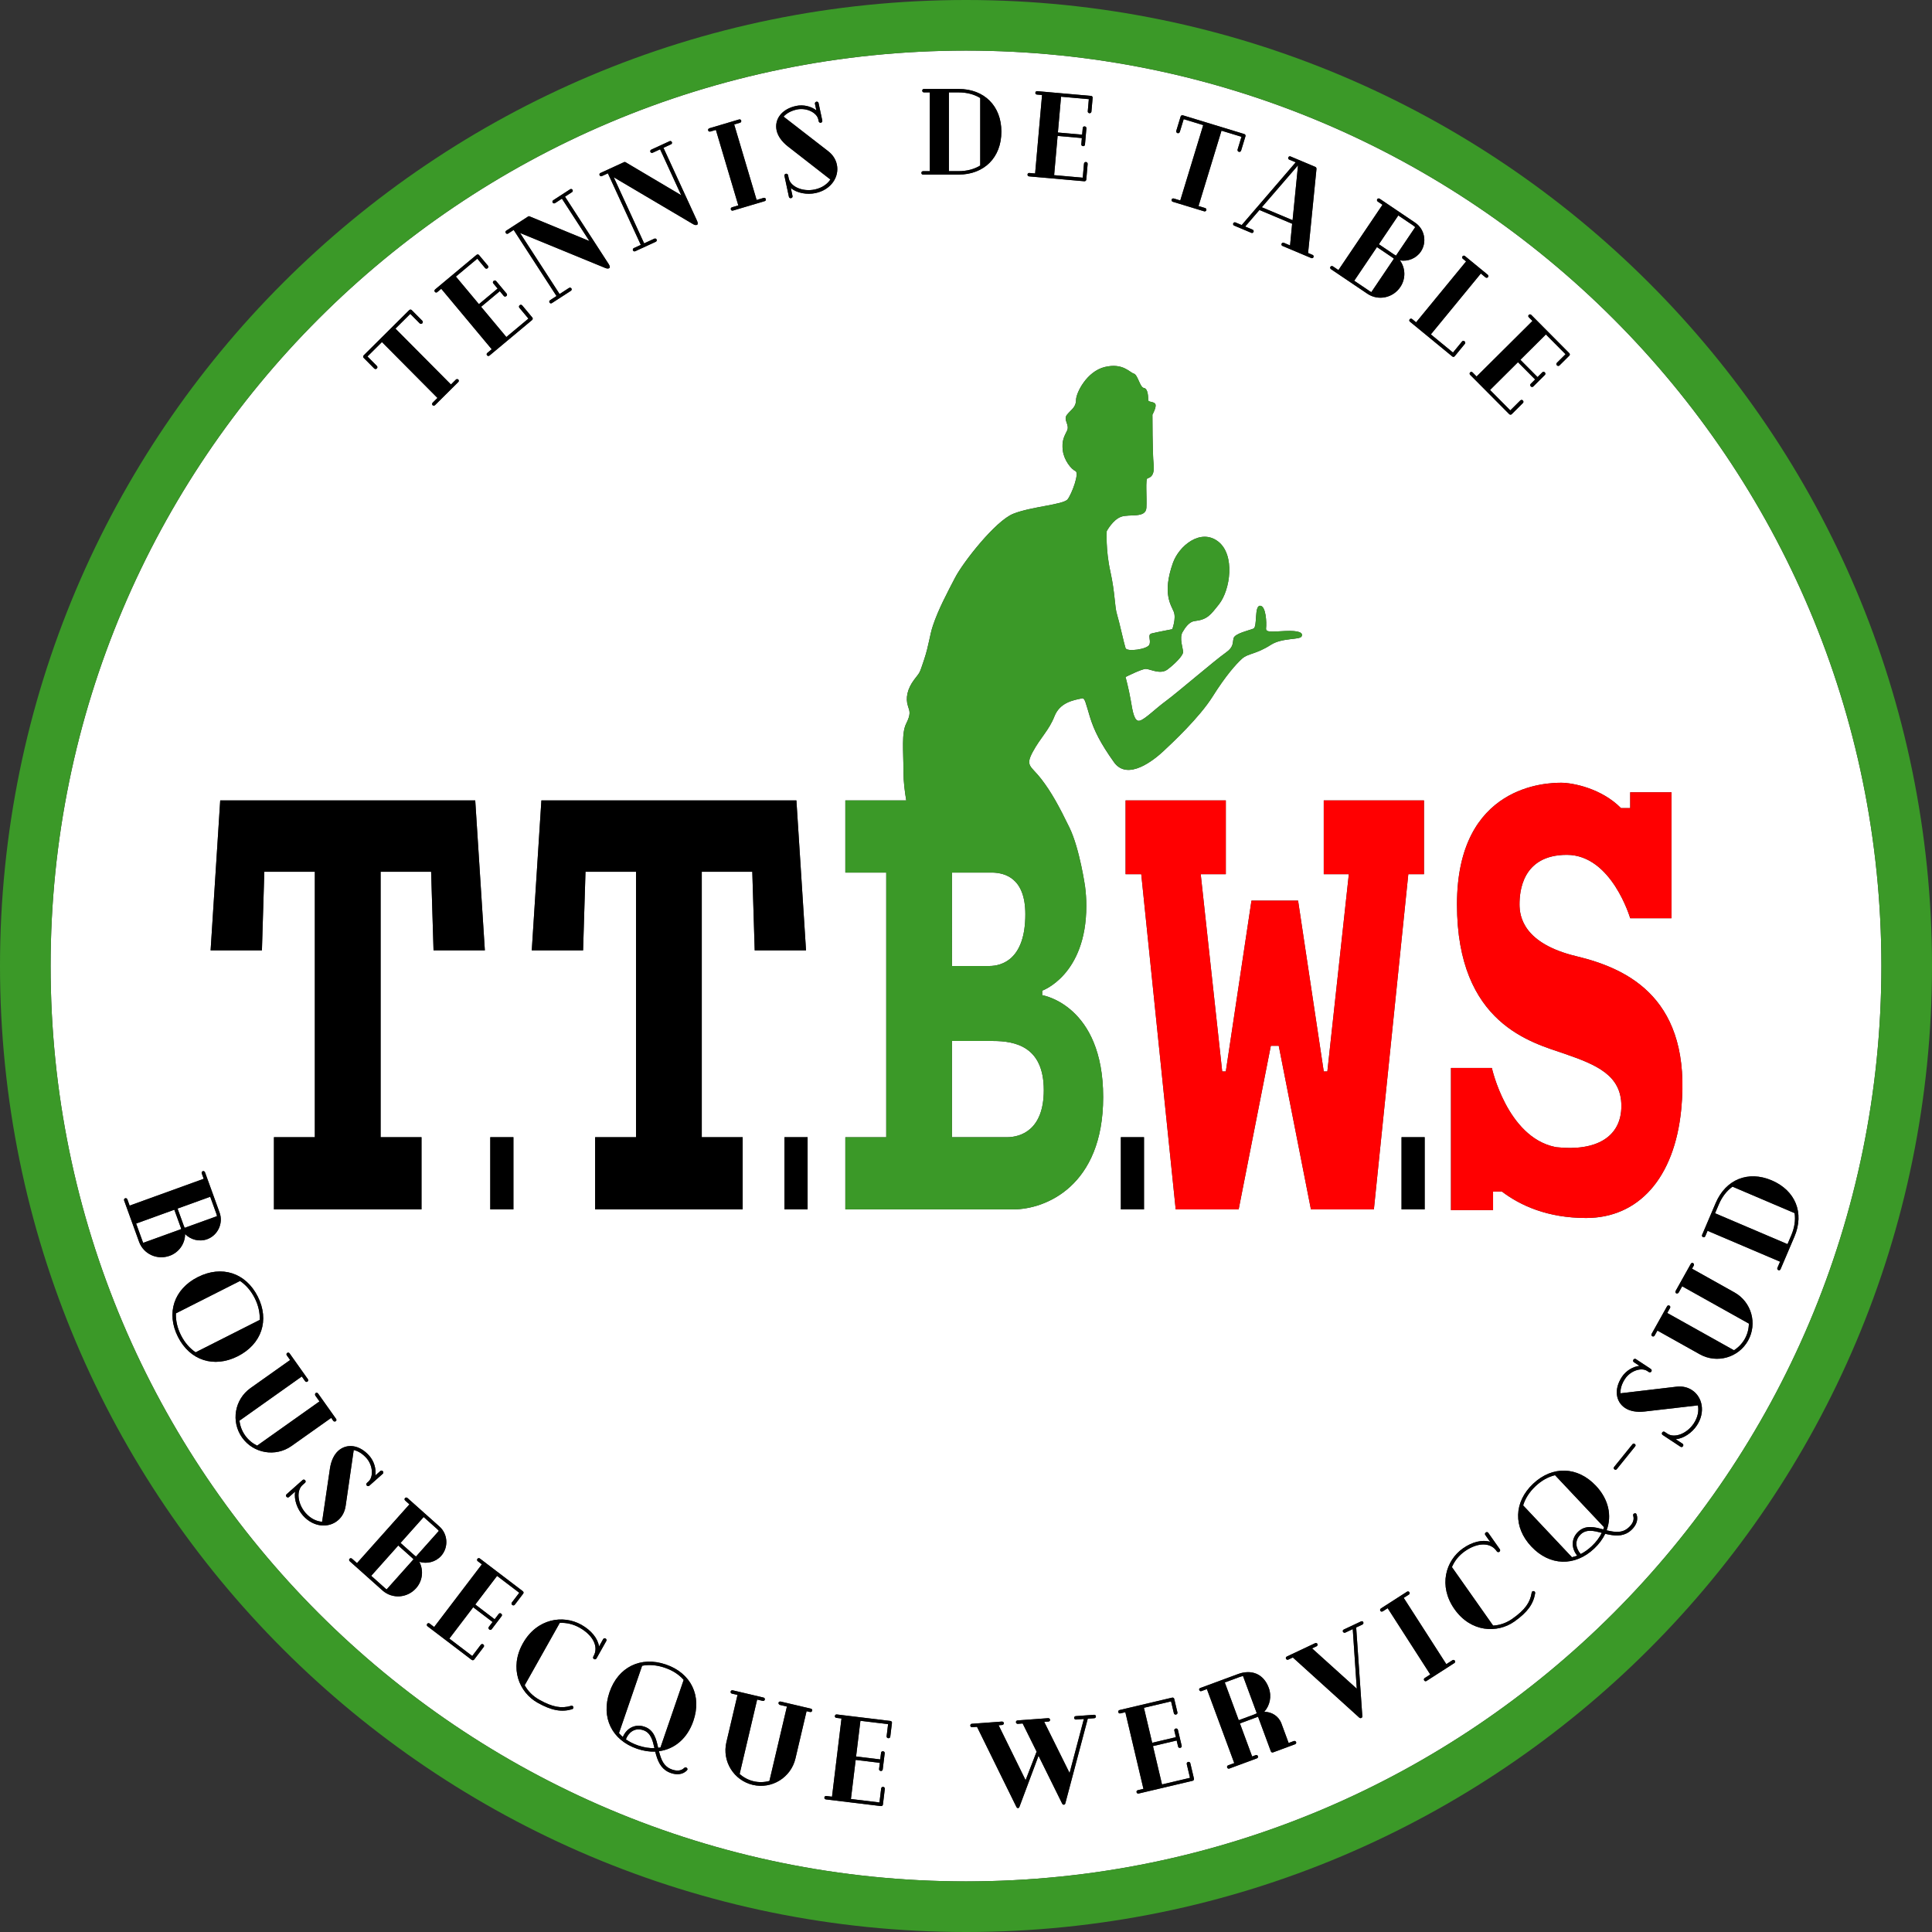 <?xml version="1.0" encoding="utf-8"?>
<!-- Generator: Adobe Illustrator 26.0.1, SVG Export Plug-In . SVG Version: 6.00 Build 0)  -->
<svg version="1.1" id="Шар_1" xmlns="http://www.w3.org/2000/svg" xmlns:xlink="http://www.w3.org/1999/xlink" x="0px" y="0px"
	 viewBox="0 0 111.24 111.24" style="enable-background:new 0 0 111.24 111.24;" xml:space="preserve">
<rect x="0" y="0" width="111.24" height="111.24" fill="#333333" stroke="none"/>
<style type="text/css">
	.st0{fill:#FFFFFF;}
	.st1{fill:#FF0001;}
	.st2{fill:#3B9928;}
</style>
<g>
	<path class="st0" d="M37.045,99.622c-0.533-0.183-0.879,0.175-1.007,0.526    c0.203,0.144,0.439,0.262,0.705,0.354c0.326,0.112,0.638,0.159,0.938,0.151    C37.576,100.199,37.471,99.769,37.045,99.622z"/>
	<path class="st0" d="M22.931,88.987l-1.557,1.745l0.778,0.694    c0.037,0.033,0.068,0.061,0.11,0.088l1.547-1.734    c-0.032-0.038-0.064-0.066-0.101-0.099L22.931,88.987z"/>
	<path class="st0" d="M25.172,88.041l-0.778-0.694l-1.331,1.492l0.778,0.694    c0.037,0.033,0.073,0.056,0.11,0.089l1.317-1.477    C25.236,88.107,25.209,88.074,25.172,88.041z"/>
	<path class="st0" d="M36.971,95.911l-1.331,3.877c0.068,0.083,0.141,0.153,0.221,0.224    c0.225-0.526,0.726-0.771,1.252-0.59c0.553,0.19,0.675,0.723,0.782,1.214    c0.047-0.007,0.094-0.013,0.134-0.021l1.335-3.89    c-0.267-0.307-0.632-0.544-1.085-0.7C37.82,95.868,37.37,95.832,36.971,95.911z    "/>
	<path class="st0" d="M54.812,59.937v5.541h1.27h1.085c0.33,0,0.648,0,0.808,0    c0.779,0,2.124-0.399,2.124-2.708c0-2.492-1.616-2.833-2.932-2.833    C56.544,59.937,55.617,59.937,54.812,59.937z"/>
	<path class="st0" d="M59.037,52.642c0-2.115-1.204-2.376-1.87-2.401v0h-2.355v5.379    c0.848,0,1.781,0,2.147,0C57.698,55.62,59.037,55.228,59.037,52.642z"/>
	<path class="st0" d="M71.346,96.567l-0.826,0.305l0.803,2.173l0.885-0.327    c0.053-0.02,0.103-0.046,0.154-0.072l-0.794-2.147    C71.494,96.52,71.419,96.54,71.346,96.567z"/>
	<polygon class="st0" points="74.424,12.678 74.737,9.517 72.652,11.932  "/>
	<path class="st0" d="M14.665,74.739c-0.216-0.427-0.51-0.76-0.845-0.985l-3.69,1.865    c-0.017,0.403,0.076,0.837,0.292,1.265c0.216,0.427,0.507,0.754,0.842,0.979    l3.69-1.865C14.971,75.595,14.881,75.167,14.665,74.739z"/>
	<path class="st0" d="M80.377,14.719l1.107-1.64c-0.037-0.034-0.068-0.063-0.109-0.091    l-0.864-0.583l-1.119,1.658l0.864,0.583    C80.297,14.673,80.336,14.691,80.377,14.719z"/>
	<path class="st0" d="M78.959,16.82l1.3-1.926c-0.037-0.033-0.072-0.057-0.113-0.085    l-0.864-0.583l-1.308,1.938l0.864,0.583    C78.878,16.775,78.914,16.799,78.959,16.82z"/>
	<path class="st0" d="M10.392,70.634l-0.355-0.98l-2.199,0.796l0.355,0.98    c0.017,0.046,0.031,0.086,0.055,0.13l2.185-0.791    C10.423,70.72,10.409,70.68,10.392,70.634z"/>
	<path class="st0" d="M10.632,70.697l1.861-0.673c-0.01-0.049-0.018-0.091-0.035-0.137    l-0.355-0.98l-1.88,0.681l0.355,0.98    C10.595,70.613,10.616,70.65,10.632,70.697z"/>
	<path class="st0" d="M56.439,9.531V5.643c-0.345-0.211-0.768-0.324-1.247-0.324h-0.556    v4.536h0.556C55.671,9.855,56.094,9.742,56.439,9.531z"/>
	<path class="st0" d="M99.753,68.325c-0.33,0.235-0.599,0.579-0.787,1.02l-0.218,0.512    l4.172,1.778l0.218-0.512c0.188-0.441,0.25-0.873,0.19-1.274L99.753,68.325z"/>
	<path class="st0" d="M88.411,85.572c-0.354,0.333-0.594,0.714-0.711,1.105l2.81,2.984    c0.105-0.022,0.201-0.054,0.302-0.091c-0.36-0.444-0.344-1.002,0.062-1.383    c0.426-0.401,0.954-0.26,1.439-0.126c0.016-0.045,0.033-0.089,0.044-0.128    l-2.82-2.994C89.14,85.031,88.76,85.244,88.411,85.572z"/>
	<path class="st0" d="M55.62,2.914c-29.108,0-52.706,23.597-52.706,52.706    c0,29.108,23.597,52.706,52.706,52.706s52.706-23.597,52.706-52.706    C108.326,26.512,84.728,2.914,55.62,2.914z M93.333,46.529h0.529v-0.912h2.378    v4.151v1.254v1.847h-2.378c0,0-1.062-3.649-3.648-3.649s-2.724,2.144-2.724,2.851    c0,0.707,0.231,2.258,3.278,2.988s6.65,2.499,6.033,8.815    c-0.388,3.969-2.466,6.255-5.479,6.255c-2.224,0-3.789-0.72-4.845-1.521h-0.511    v1.071h-2.424v-8.188h2.355c0,0,0.869,3.957,3.62,4.544    c0.033,0.005,0.064,0.014,0.097,0.018c2.297,0.251,3.74-0.593,3.74-2.372    c0-1.779-1.431-2.372-3.278-3.011c-1.847-0.639-6.187-1.688-6.187-8.599    c0-6.911,5.217-7.002,6.002-7.002C90.541,45.07,92.203,45.385,93.333,46.529z     M92.939,84.463l1.053-1.304c0.04-0.049,0.089-0.054,0.139-0.015    c0.049,0.04,0.055,0.089,0.015,0.139l-1.053,1.304    c-0.04,0.049-0.089,0.054-0.139,0.015    C92.905,84.561,92.9,84.512,92.939,84.463z M88.026,18.13    c0.035-0.035,0.095-0.044,0.139,0.001l2.19,2.202    c0.045,0.045,0.045,0.105,0.005,0.144l-0.569,0.566    c-0.045,0.045-0.11,0.029-0.144-0.006c-0.035-0.035-0.049-0.1-0.005-0.144    l0.5-0.497l-1.132-1.139l-1.468,1.46l0.988,0.994l0.275-0.273    c0.045-0.045,0.105-0.035,0.145,0.005c0.035,0.035,0.05,0.1,0.004,0.145    l-0.669,0.665c-0.045,0.045-0.105,0.034-0.139-0.001    c-0.045-0.045-0.054-0.105-0.01-0.149l0.255-0.253l-0.988-0.994l-1.608,1.599    l1.167,1.174l0.575-0.571c0.05-0.049,0.114-0.034,0.149,0.001    c0.035,0.035,0.049,0.1-0,0.149l-0.644,0.641    c-0.04,0.04-0.105,0.035-0.144-0.005l-2.249-2.263    c-0.045-0.045-0.034-0.105,0-0.139c0.04-0.04,0.095-0.044,0.139,0.001    l0.233,0.235l3.216-3.198L88.026,18.27C87.981,18.225,87.986,18.17,88.026,18.13    z M84.21,14.757c0.036-0.044,0.095-0.049,0.133-0.018l1.317,1.082    c0.038,0.031,0.049,0.095,0.014,0.139c-0.036,0.044-0.101,0.045-0.139,0.014    l-0.272-0.224l-2.878,3.505l1.274,1.046l0.527-0.643    c0.031-0.038,0.096-0.04,0.14-0.004c0.044,0.036,0.055,0.1,0.023,0.138    l-0.59,0.719c-0.04,0.049-0.095,0.049-0.139,0.014l-2.438-2.002    c-0.044-0.036-0.054-0.09-0.014-0.139c0.031-0.038,0.095-0.049,0.139-0.013    l0.229,0.188l2.878-3.505L84.218,14.891C84.18,14.859,84.174,14.8,84.21,14.757    z M76.605,15.36c0.024-0.035,0.084-0.062,0.143-0.022l0.315,0.213l2.537-3.76    l-0.268-0.181c-0.058-0.039-0.06-0.1-0.033-0.141    c0.028-0.041,0.084-0.062,0.143-0.023l2.043,1.379    c0.543,0.366,0.689,1.119,0.323,1.662c-0.268,0.397-0.75,0.582-1.2,0.507    c0.32,0.445,0.342,1.055,0.019,1.533c-0.426,0.631-1.265,0.804-1.887,0.392    l-2.102-1.418C76.579,15.461,76.578,15.4,76.605,15.36z M74.181,9.061    c0.022-0.052,0.077-0.074,0.122-0.055l1.422,0.598    c0.052,0.022,0.08,0.064,0.075,0.13l-0.482,4.833l0.266,0.112    c0.046,0.019,0.065,0.081,0.046,0.126c-0.022,0.052-0.077,0.074-0.123,0.055    l-1.668-0.702c-0.046-0.019-0.068-0.074-0.046-0.126    c0.019-0.046,0.077-0.074,0.123-0.055l0.364,0.153l0.12-1.248l-1.883-0.792    l-0.821,0.953l0.435,0.183c0.045,0.019,0.065,0.081,0.046,0.126    c-0.022,0.052-0.077,0.074-0.122,0.055l-1-0.421    c-0.045-0.019-0.068-0.074-0.046-0.126c0.019-0.046,0.077-0.074,0.123-0.055    l0.364,0.153l3.109-3.613l-0.377-0.158C74.181,9.168,74.159,9.113,74.181,9.061z     M67.587,11.43l0.37,0.113l1.322-4.339l-1.125-0.343l-0.224,0.734    c-0.016,0.054-0.071,0.089-0.132,0.07c-0.054-0.016-0.087-0.078-0.07-0.132    l0.252-0.829c0.016-0.054,0.076-0.08,0.13-0.063l3.53,1.076    c0.054,0.016,0.089,0.071,0.072,0.125l-0.252,0.829    c-0.016,0.054-0.078,0.086-0.132,0.07s-0.087-0.078-0.07-0.132l0.224-0.734    L70.331,7.524l-1.322,4.339l0.384,0.117c0.047,0.014,0.082,0.069,0.066,0.123    s-0.076,0.08-0.123,0.065l-1.805-0.55c-0.054-0.016-0.089-0.071-0.073-0.125    S67.534,11.413,67.587,11.43z M59.27,9.96l0.33,0.029l0.399-4.518l-0.295-0.026    c-0.063-0.006-0.095-0.051-0.09-0.107c0.004-0.049,0.044-0.095,0.107-0.089    l3.094,0.273c0.063,0.006,0.102,0.051,0.097,0.107l-0.071,0.8    c-0.006,0.063-0.065,0.093-0.114,0.089c-0.049-0.004-0.102-0.044-0.096-0.107    l0.062-0.702L61.093,5.567l-0.182,2.062L62.307,7.753l0.034-0.386    c0.006-0.063,0.058-0.094,0.114-0.089c0.049,0.004,0.102,0.044,0.097,0.108    l-0.083,0.94c-0.006,0.063-0.058,0.094-0.107,0.089    c-0.063-0.006-0.109-0.045-0.104-0.108l0.032-0.358l-1.396-0.123l-0.2,2.259    l1.648,0.146l0.071-0.807c0.006-0.07,0.065-0.1,0.115-0.096    c0.049,0.004,0.102,0.044,0.096,0.114l-0.08,0.905    c-0.005,0.056-0.058,0.094-0.114,0.089l-3.178-0.281    c-0.063-0.006-0.094-0.058-0.09-0.107C59.168,9.993,59.207,9.954,59.27,9.96z     M53.15,9.855h0.387v-4.536h-0.338c-0.056,0-0.099-0.042-0.099-0.099    s0.042-0.099,0.099-0.099h1.993c1.479,0,2.465,0.979,2.465,2.458    c0,1.486-0.986,2.472-2.465,2.472H53.15c-0.056,0-0.099-0.035-0.099-0.099    C53.051,9.897,53.094,9.855,53.15,9.855z M40.853,7.383l1.701-0.505    c0.054-0.016,0.106,0.012,0.122,0.066c0.016,0.054-0.012,0.106-0.066,0.122    l-0.338,0.1l1.292,4.348l0.405-0.12c0.054-0.016,0.107,0.012,0.123,0.066    c0.018,0.061-0.013,0.106-0.067,0.122l-1.823,0.542    c-0.054,0.016-0.105-0.006-0.123-0.066c-0.016-0.054,0.013-0.107,0.067-0.123    l0.364-0.108l-1.292-4.348L40.909,7.571c-0.068,0.02-0.12-0.008-0.136-0.062    S40.785,7.403,40.853,7.383z M43.454,54.72l-0.138-4.525h-2.909v15.283h2.355    v4.155h-3.648h-1.201h-3.648v-4.155h2.355V50.195h-2.909l-0.138,4.525h-2.955    l0.554-8.634h6.972h0.739h6.972l0.554,8.634H43.454z M46.5,65.476v4.157h-0.968    h-0.365v-4.157h0.365H46.5z M34.567,9.963l1.369-0.63    c0.019-0.009,0.048-0.014,0.069-0.001l3.218,1.907l-1.215-2.643L37.586,8.792    c-0.058,0.026-0.114,0.006-0.137-0.045s-0.003-0.107,0.055-0.134l1.049-0.483    c0.051-0.024,0.107-0.003,0.131,0.048c0.024,0.051,0.003,0.107-0.048,0.131    L38.2,8.509l1.933,4.203c0.056,0.122,0.056,0.207-0.001,0.233    c-0.058,0.026-0.133,0.014-0.229-0.042l-4.566-2.698l1.751,3.807l0.582-0.268    c0.051-0.024,0.114-0.006,0.137,0.045c0.026,0.057-0.004,0.11-0.055,0.134    l-1.177,0.541c-0.045,0.021-0.104,0.009-0.131-0.048    c-0.024-0.051,0.004-0.11,0.049-0.131l0.403-0.185l-1.895-4.121l-0.352,0.162    c-0.045,0.021-0.101,0-0.124-0.051C34.498,10.033,34.522,9.984,34.567,9.963z     M29.145,13.284l1.265-0.819c0.018-0.012,0.045-0.021,0.068-0.011l3.458,1.426    l-1.582-2.441l-0.39,0.253c-0.053,0.035-0.112,0.022-0.142-0.025    s-0.018-0.106,0.035-0.14l0.969-0.628c0.047-0.031,0.106-0.018,0.136,0.029    c0.031,0.047,0.018,0.106-0.029,0.136l-0.402,0.26l2.516,3.883    c0.073,0.113,0.085,0.197,0.032,0.231c-0.053,0.034-0.129,0.033-0.232-0.009    l-4.906-2.015l2.279,3.517l0.538-0.349c0.047-0.031,0.112-0.022,0.142,0.025    c0.034,0.053,0.012,0.109-0.035,0.14l-1.088,0.705    c-0.041,0.027-0.102,0.024-0.136-0.029c-0.031-0.047-0.012-0.109,0.029-0.136    l0.372-0.241l-2.466-3.806l-0.325,0.211c-0.041,0.027-0.1,0.014-0.13-0.033    C29.087,13.363,29.104,13.311,29.145,13.284z M25.052,16.666l2.384-1.99    c0.049-0.041,0.108-0.035,0.144,0.008l0.515,0.616    c0.041,0.049,0.02,0.112-0.018,0.143c-0.038,0.032-0.104,0.041-0.144-0.008    l-0.451-0.541l-1.233,1.029l1.327,1.589L28.652,16.615l-0.248-0.297    c-0.041-0.049-0.025-0.108,0.018-0.144c0.038-0.032,0.104-0.041,0.144,0.008    l0.605,0.724c0.041,0.049,0.025,0.107-0.013,0.139    c-0.049,0.041-0.109,0.045-0.15-0.003l-0.23-0.276l-1.076,0.898l1.453,1.741    l1.271-1.06l-0.519-0.622c-0.045-0.054-0.024-0.117,0.014-0.149    c0.038-0.032,0.104-0.041,0.149,0.013l0.582,0.698    c0.036,0.043,0.025,0.107-0.018,0.143l-2.449,2.044    c-0.049,0.041-0.107,0.025-0.139-0.012c-0.036-0.043-0.036-0.098,0.013-0.139    l0.254-0.212l-2.906-3.482l-0.227,0.19c-0.049,0.041-0.103,0.031-0.139-0.012    C25.008,16.767,25.004,16.707,25.052,16.666z M29.562,65.476v4.157h-1.333v-4.157    H29.562z M20.943,20.459l2.618-2.601c0.04-0.04,0.105-0.044,0.144-0.005    l0.61,0.615c0.04,0.04,0.039,0.109-0.001,0.149    c-0.04,0.04-0.11,0.04-0.149-0l-0.541-0.545l-0.854,0.849l3.196,3.218    l0.285-0.283c0.035-0.035,0.1-0.039,0.139,0    c0.04,0.04,0.034,0.105-0,0.139l-1.339,1.33    c-0.04,0.04-0.105,0.045-0.144,0.005c-0.04-0.04-0.034-0.105,0.006-0.144    l0.275-0.273l-3.196-3.218l-0.834,0.829l0.541,0.545    c0.04,0.04,0.044,0.105-0.001,0.149c-0.04,0.04-0.109,0.04-0.149-0    l-0.61-0.615C20.898,20.564,20.903,20.499,20.943,20.459z M12.68,46.085h6.972h0.739    h6.972l0.554,8.634h-2.955l-0.138-4.525h-2.909v15.283h2.355v4.155h-3.648h-1.201    h-3.648v-4.155h2.355V50.195h-2.909l-0.138,4.525h-2.955L12.68,46.085z     M8.013,71.51L7.15,69.126c-0.024-0.066,0.01-0.116,0.057-0.133    c0.04-0.014,0.105-0,0.129,0.066l0.129,0.357l4.265-1.544l-0.11-0.305    c-0.024-0.066,0.01-0.116,0.057-0.133c0.047-0.017,0.105-0,0.129,0.066    l0.839,2.318c0.223,0.616-0.102,1.31-0.718,1.533    c-0.451,0.163-0.948,0.029-1.268-0.297c-0.004,0.548-0.345,1.054-0.888,1.25    C9.054,72.564,8.274,72.209,8.013,71.51z M10.246,76.973    c-0.693-1.37-0.229-2.749,1.141-3.441c1.376-0.696,2.761-0.251,3.453,1.119    c0.689,1.364,0.226,2.742-1.15,3.438C12.321,78.781,10.936,78.337,10.246,76.973    z M13.94,82.771c-0.652-0.919-0.434-2.195,0.485-2.847l2.281-1.617l-0.192-0.27    c-0.033-0.046-0.023-0.105,0.023-0.137s0.105-0.023,0.137,0.023l1.055,1.488    c0.033,0.046,0.023,0.105-0.023,0.138c-0.046,0.033-0.105,0.022-0.137-0.024    l-0.191-0.27l-3.59,2.546c0.036,0.294,0.142,0.59,0.325,0.848    c0.183,0.259,0.427,0.457,0.693,0.588l3.59-2.546l-0.236-0.333    c-0.033-0.046-0.025-0.12,0.021-0.153c0.046-0.033,0.107-0.007,0.14,0.039    l1.031,1.453c0.029,0.04,0.029,0.101-0.017,0.133s-0.115,0.021-0.143-0.019    l-0.122-0.172l-2.281,1.617C15.868,83.907,14.592,83.69,13.94,82.771z     M19.474,87.521c-0.527,0.468-1.413,0.435-2.03-0.26    c-0.332-0.374-0.529-0.924-0.452-1.379l-0.353,0.313    c-0.042,0.037-0.106,0.029-0.144-0.014s-0.039-0.107,0.003-0.145l0.927-0.823    c0.042-0.037,0.106-0.028,0.144,0.014s0.039,0.107-0.004,0.144l-0.147,0.131    c-0.369,0.328-0.284,1.091,0.184,1.617c0.281,0.316,0.62,0.476,0.943,0.5    l0.45-3.056c0.067-0.455,0.238-0.814,0.485-1.034    c0.479-0.426,1.204-0.363,1.779,0.285c0.276,0.311,0.409,0.757,0.352,1.138    l0.289-0.257c0.042-0.038,0.107-0.029,0.144,0.013s0.039,0.107-0.004,0.145    l-0.774,0.687c-0.042,0.037-0.111,0.033-0.149-0.009s-0.033-0.112,0.009-0.149    l0.084-0.075c0.305-0.271,0.26-0.938-0.109-1.354    c-0.234-0.263-0.49-0.413-0.736-0.467l-0.464,3.21    C19.851,87.054,19.695,87.325,19.474,87.521z M23.955,91.447    c-0.506,0.568-1.361,0.626-1.923,0.135l-1.892-1.688    c-0.053-0.047-0.046-0.107-0.013-0.144c0.028-0.032,0.092-0.05,0.144-0.003    l0.284,0.253l3.019-3.384l-0.242-0.216c-0.053-0.047-0.046-0.107-0.013-0.144    c0.033-0.037,0.092-0.05,0.145-0.003l1.839,1.641    c0.489,0.436,0.533,1.201,0.097,1.69c-0.319,0.357-0.821,0.476-1.257,0.341    C24.399,90.41,24.339,91.017,23.955,91.447z M29.495,92.411    c-0.039-0.03-0.063-0.092-0.024-0.142l0.427-0.561l-1.278-0.972l-1.254,1.648    l1.115,0.849l0.234-0.308c0.039-0.051,0.099-0.049,0.144-0.015    c0.039,0.03,0.063,0.092,0.024,0.143l-0.571,0.751    c-0.038,0.05-0.099,0.049-0.138,0.019c-0.05-0.038-0.068-0.096-0.03-0.147    l0.217-0.286l-1.115-0.849l-1.373,1.805l1.317,1.002l0.491-0.645    c0.042-0.056,0.109-0.05,0.148-0.02c0.039,0.03,0.063,0.092,0.02,0.148    l-0.55,0.723c-0.034,0.045-0.099,0.048-0.144,0.014l-2.539-1.932    c-0.05-0.038-0.049-0.099-0.019-0.138c0.034-0.045,0.088-0.057,0.138-0.019    l0.263,0.2l2.747-3.609l-0.235-0.179c-0.05-0.038-0.053-0.093-0.019-0.138    c0.03-0.039,0.088-0.057,0.138-0.019l2.471,1.881    c0.05,0.038,0.059,0.098,0.024,0.142l-0.486,0.639    C29.6,92.447,29.534,92.441,29.495,92.411z M34.912,94.48l-0.566,1.007    c-0.034,0.061-0.101,0.064-0.144,0.04c-0.043-0.024-0.075-0.082-0.04-0.144    l0.017-0.031c0.297-0.528-0.024-1.193-0.804-1.632    c-0.368-0.207-0.755-0.295-1.144-0.279l-2.019,3.591    c0.182,0.337,0.465,0.625,0.833,0.832c0.773,0.435,1.283,0.52,1.837,0.354    c0.029-0.008,0.06-0.007,0.079,0.004c0.024,0.014,0.04,0.03,0.048,0.059    s0.007,0.06-0.007,0.085c-0.014,0.025-0.04,0.042-0.069,0.051    c-0.598,0.172-1.174,0.075-1.984-0.38c-1.043-0.587-1.647-1.985-0.839-3.421    c0.804-1.43,2.313-1.656,3.363-1.066c0.571,0.321,0.949,0.784,1.018,1.251    l0.238-0.424c0.031-0.055,0.097-0.058,0.14-0.034    C34.912,94.366,34.943,94.424,34.912,94.48z M39.922,99.091    c-0.345,1.006-1.079,1.625-1.982,1.74c0.015,0.065,0.032,0.122,0.05,0.181    c0.147,0.505,0.345,0.751,0.712,0.877c0.286,0.098,0.527,0.069,0.684-0.085    c0.056-0.055,0.11-0.059,0.161-0.012c0.033,0.034,0.046,0.061,0.035,0.094    c-0.007,0.02-0.02,0.038-0.034,0.056c-0.26,0.26-0.621,0.248-0.914,0.148    c-0.5-0.171-0.71-0.557-0.848-1.021l-0.06-0.214    c-0.332,0.013-0.686-0.042-1.045-0.165c-1.452-0.498-2.084-1.803-1.586-3.254    c0.498-1.452,1.798-2.093,3.25-1.595C39.789,96.335,40.421,97.639,39.922,99.091z     M46.646,98.574l-0.206-0.048l-0.64,2.722c-0.258,1.097-1.359,1.779-2.456,1.52    s-1.778-1.359-1.52-2.456l0.64-2.722l-0.322-0.076    c-0.055-0.013-0.086-0.064-0.073-0.118c0.013-0.055,0.064-0.086,0.118-0.073    l1.775,0.418c0.055,0.013,0.086,0.064,0.074,0.118    c-0.013,0.055-0.064,0.086-0.119,0.073l-0.322-0.076l-1.008,4.284    c0.221,0.197,0.497,0.348,0.805,0.421s0.623,0.06,0.909-0.018l1.008-4.284    l-0.398-0.094c-0.055-0.013-0.098-0.074-0.085-0.129s0.076-0.076,0.131-0.063    l1.734,0.408c0.048,0.011,0.088,0.057,0.075,0.111    C46.754,98.549,46.694,98.585,46.646,98.574z M45.534,10.83l0.099,0.461    c0.012,0.055-0.028,0.107-0.083,0.118s-0.112-0.019-0.124-0.074l-0.259-1.212    c-0.012-0.055,0.028-0.107,0.083-0.118c0.055-0.012,0.112,0.019,0.124,0.074    l0.041,0.193c0.103,0.482,0.809,0.785,1.498,0.638    c0.413-0.088,0.72-0.305,0.9-0.574l-2.437-1.898    c-0.363-0.282-0.591-0.608-0.66-0.932c-0.134-0.627,0.278-1.226,1.125-1.407    c0.406-0.087,0.861,0.017,1.164,0.255l-0.081-0.379    c-0.012-0.055,0.028-0.107,0.083-0.119s0.112,0.019,0.124,0.075l0.217,1.012    c0.012,0.055-0.026,0.113-0.081,0.125s-0.114-0.026-0.125-0.081l-0.024-0.11    c-0.086-0.4-0.687-0.689-1.231-0.572c-0.344,0.074-0.601,0.222-0.769,0.41    l2.564,1.987c0.285,0.22,0.443,0.488,0.505,0.778    c0.147,0.689-0.318,1.444-1.227,1.638C46.468,11.221,45.892,11.121,45.534,10.83z     M51.26,99.996c-0.008,0.063-0.068,0.091-0.117,0.085    c-0.049-0.006-0.101-0.048-0.093-0.111l0.085-0.699l-1.594-0.193l-0.249,2.055    l1.391,0.169l0.047-0.384c0.008-0.063,0.061-0.092,0.117-0.085    c0.049,0.006,0.101,0.048,0.093,0.111l-0.114,0.937    c-0.008,0.063-0.061,0.092-0.11,0.086c-0.063-0.008-0.108-0.049-0.1-0.111    l0.043-0.357l-1.391-0.169l-0.273,2.251l1.643,0.199l0.098-0.804    c0.008-0.07,0.069-0.098,0.118-0.092c0.049,0.006,0.101,0.048,0.092,0.117    l-0.109,0.902c-0.007,0.056-0.061,0.092-0.117,0.085l-3.167-0.384    c-0.063-0.008-0.092-0.061-0.086-0.11c0.007-0.056,0.047-0.094,0.11-0.086    l0.329,0.04l0.546-4.503l-0.294-0.036c-0.063-0.008-0.093-0.054-0.086-0.11    c0.006-0.049,0.047-0.094,0.11-0.086l3.083,0.374    c0.063,0.008,0.1,0.055,0.093,0.111L51.26,99.996z M63.011,98.93l-0.379,0.028    l-1.293,4.876c-0.01,0.05-0.051,0.075-0.086,0.077    c-0.035,0.003-0.072-0.016-0.096-0.064l-1.361-2.753l-1.097,2.934    c-0.018,0.051-0.044,0.074-0.079,0.077c-0.035,0.003-0.072-0.016-0.097-0.064    l-2.268-4.614l-0.288,0.021c-0.056,0.004-0.095-0.043-0.098-0.091    c-0.004-0.056,0.028-0.101,0.084-0.105l1.735-0.128    c0.056-0.004,0.108,0.034,0.113,0.091c0.004,0.049-0.042,0.102-0.098,0.106    l-0.204,0.015l1.553,3.162l0.635-1.643l-0.804-1.621l-0.281,0.021    c-0.056,0.004-0.102-0.042-0.106-0.091c-0.004-0.056,0.035-0.101,0.091-0.106    l1.763-0.13c0.056-0.004,0.109,0.041,0.113,0.097    c0.004,0.049-0.042,0.095-0.099,0.099L60.124,99.142l1.46,2.943l0.823-3.111    L61.95,99.008c-0.049,0.004-0.102-0.042-0.106-0.091    c-0.004-0.056,0.042-0.102,0.091-0.106l1.06-0.078    c0.056-0.004,0.101,0.035,0.105,0.091C63.105,98.873,63.067,98.926,63.011,98.93z     M59.949,44.85c0.589,0.762,1.039,1.593,1.628,2.805    c0.589,1.212,0.9,3.408,0.9,3.408l-0.001-0    c0.045,0.341,0.07,0.704,0.07,1.094c0,3.994-2.539,4.883-2.539,4.883v0.26    c0,0,3.509,0.56,3.509,5.87c0,5.125-3.324,6.464-5.171,6.464    c-0.421,0-3.232,0-3.232,0h-1.593h-1.201h-3.648v-4.155h2.355v-7.249v-0.739v-7.249    h-2.355v-4.155h3.508c-0.085-0.498-0.161-1.09-0.161-1.63    c0-1.247-0.12-2.237,0.156-2.791c0.276-0.554,0.207-0.702,0.105-1.004    c-0.157-0.467-0.036-1.004,0.355-1.528c0.337-0.452,0.28-0.272,0.568-1.138    s0.317-1.389,0.512-1.974c0.312-0.935,0.831-1.905,1.281-2.77    c0.45-0.866,2.309-3.255,3.347-3.671c1.039-0.416,2.886-0.519,3.128-0.831    c0.242-0.312,0.693-1.524,0.45-1.628c-0.242-0.104-0.658-0.623-0.727-1.177    c-0.069-0.554,0.069-0.796,0.242-1.143s-0.242-0.623,0-0.924    c0.242-0.3,0.519-0.427,0.519-0.843c0-0.416,0.623-1.66,1.662-1.905    c1.039-0.245,1.42,0.312,1.662,0.381c0.242,0.069,0.346,0.797,0.589,0.831    c0.242,0.035,0.242,0.554,0.242,0.693c0,0.139,0.346,0.069,0.416,0.242    c0.069,0.173-0.173,0.6-0.173,0.6s0,2.205,0.069,2.863    c0.069,0.658-0.208,0.762-0.346,0.797c-0.139,0.035-0.035,1.073-0.069,1.697    c-0.035,0.623-0.97,0.346-1.454,0.519s-0.831,0.831-0.831,0.831    s-0.069,1.074,0.208,2.32c0.277,1.247,0.242,2.008,0.381,2.459    c0.139,0.45,0.397,1.658,0.496,1.957c0.075,0.225,1.27,0.069,1.374-0.208    c0.104-0.277-0.139-0.571,0.138-0.641c0.277-0.069,1.177-0.242,1.177-0.242    s0.237-0.623,0.087-1.004s-0.675-1.039-0.052-2.805    c0.352-0.998,1.593-2.008,2.597-1.247c1.004,0.762,0.713,2.797,0.055,3.624    c-0.489,0.614-0.661,0.878-1.406,0.964c-0.298,0.035-0.535,0.362-0.693,0.641    c-0.194,0.344,0.035,0.935,0.035,1.143s-0.485,0.693-0.9,1.004    c-0.416,0.312-1.004-0.035-1.247-0.035c-0.242,0-1.166,0.467-1.166,0.467    s0.19,0.702,0.3,1.351c0.111,0.657,0.208,1.264,0.531,1.16    c0.323-0.104,0.854-0.658,1.512-1.143s2.803-2.332,3.428-2.77    c0.47-0.329,0.381-0.554,0.45-0.831s0.9-0.45,1.143-0.554    c0.242-0.104,0.035-1.316,0.381-1.316c0.346,0,0.381,1.004,0.346,1.281    c-0.035,0.277,0.312,0.208,1.108,0.173c0.796-0.035,1.039,0.104,0.935,0.312    c-0.104,0.208-1.12,0.066-1.771,0.485c-0.861,0.554-1.311,0.485-1.657,0.797    c-0.346,0.312-0.935,0.97-1.697,2.182c-0.762,1.212-2.32,2.666-2.84,3.151    c-0.519,0.485-2.05,1.736-2.84,0.623c-0.762-1.073-1.14-1.807-1.385-2.615    c-0.246-0.809-0.287-1.089-0.45-1.056c-0.519,0.104-1.281,0.242-1.593,1.039    c-0.312,0.796-0.797,1.212-1.247,2.043C59.014,44.123,59.36,44.088,59.949,44.85    z M64.536,65.476h0.365h0.968v4.157h-0.968h-0.365V65.476z M68.666,102.532    l-3.105,0.733c-0.062,0.015-0.107-0.025-0.119-0.073    c-0.013-0.055,0.012-0.104,0.073-0.119l0.322-0.076l-1.042-4.414l-0.288,0.068    c-0.062,0.015-0.106-0.018-0.118-0.073c-0.011-0.048,0.012-0.104,0.073-0.119    l3.023-0.714c0.062-0.015,0.112,0.017,0.125,0.072l0.185,0.781    c0.015,0.062-0.032,0.109-0.08,0.12c-0.048,0.011-0.111-0.01-0.125-0.072    l-0.162-0.686l-1.563,0.369l0.476,2.015l1.364-0.322l-0.089-0.377    c-0.015-0.062,0.025-0.108,0.08-0.121c0.048-0.011,0.111,0.01,0.125,0.072    l0.217,0.918c0.015,0.062-0.025,0.107-0.073,0.119    c-0.062,0.015-0.118-0.008-0.132-0.07l-0.083-0.35l-1.364,0.322l0.521,2.207    l1.611-0.38l-0.186-0.789c-0.016-0.068,0.031-0.115,0.079-0.127    c0.048-0.011,0.111,0.01,0.127,0.078l0.209,0.884    C68.759,102.467,68.72,102.519,68.666,102.532z M74.562,100.431l-1.255,0.464    c-0.059,0.022-0.114-0.003-0.136-0.063l-0.735-1.988l-1.044,0.386l0.703,1.902    l0.205-0.076c0.059-0.022,0.107,0.005,0.127,0.058s0.001,0.105-0.058,0.127    l-1.585,0.586c-0.053,0.02-0.107-0.005-0.127-0.058    c-0.02-0.053,0.006-0.107,0.058-0.127l0.35-0.129l-1.575-4.261l-0.311,0.115    c-0.059,0.022-0.107-0.006-0.129-0.065c-0.02-0.053,0.004-0.091,0.063-0.113    l2.167-0.801c0.76-0.281,1.467-0.032,1.77,0.787    c0.185,0.502,0.064,1.027-0.26,1.387c0.425-0.007,0.835,0.247,0.991,0.67    l0.415,1.123l0.297-0.11c0.053-0.02,0.114,0.003,0.133,0.056    C74.648,100.362,74.615,100.412,74.562,100.431z M78.443,93.538l-0.357,0.168    l0.354,5.112c0.005,0.044-0.017,0.079-0.056,0.097    c-0.038,0.018-0.079,0.014-0.116-0.016l-3.829-3.466l-0.255,0.12    c-0.057,0.027-0.113,0.007-0.14-0.05c-0.024-0.051-0.001-0.101,0.056-0.128    l1.624-0.766c0.051-0.024,0.107-0.004,0.128,0.041    c0.024,0.051,0.007,0.113-0.044,0.137l-0.261,0.123l2.574,2.322l-0.232-3.433    l-0.433,0.204c-0.045,0.021-0.11-0.003-0.134-0.054    c-0.024-0.051,0.006-0.104,0.05-0.125l0.988-0.465    c0.057-0.027,0.11-0.013,0.134,0.037C78.517,93.449,78.5,93.511,78.443,93.538z     M75.48,69.633l-1.853-9.419h-0.455l-1.853,9.419h-3.625l-1.984-19.3h-0.902    v-4.248h5.771v4.248h-1.445l1.237,11.358h0.208l1.478-9.835h1.114h0.455h1.114    l1.478,9.835h0.208l1.237-11.358h-1.445v-4.248h5.771v4.248h-0.902L79.105,69.633    H75.48z M82.03,65.476v4.157h-0.968h-0.365v-4.157h0.365H82.03z M83.737,95.756    l-1.6,1.028c-0.047,0.03-0.102,0.024-0.136-0.03    c-0.03-0.047-0.018-0.106,0.03-0.136l0.32-0.206l-2.452-3.816l-0.273,0.175    c-0.059,0.038-0.118,0.025-0.148-0.022c-0.03-0.047-0.018-0.106,0.042-0.144    l1.493-0.959c0.047-0.03,0.106-0.018,0.136,0.03    c0.03,0.047,0.018,0.106-0.03,0.136l-0.296,0.19l2.452,3.816l0.356-0.228    c0.047-0.03,0.106-0.018,0.136,0.029C83.801,95.673,83.785,95.725,83.737,95.756z     M87.194,93.365c-0.979,0.689-2.501,0.632-3.449-0.716    c-0.945-1.342-0.499-2.801,0.486-3.494c0.536-0.377,1.116-0.519,1.567-0.38    l-0.28-0.397c-0.036-0.052-0.011-0.113,0.03-0.141    c0.04-0.028,0.107-0.032,0.143,0.02l0.665,0.945    c0.04,0.057,0.015,0.119-0.026,0.147c-0.04,0.028-0.107,0.032-0.147-0.025    l-0.02-0.029c-0.349-0.495-1.087-0.492-1.819,0.023    c-0.346,0.243-0.592,0.554-0.745,0.912l2.372,3.369    c0.383-0.019,0.764-0.15,1.11-0.394c0.726-0.511,1.022-0.934,1.111-1.505    c0.005-0.03,0.02-0.057,0.037-0.069c0.023-0.016,0.044-0.023,0.074-0.018    c0.029,0.005,0.057,0.02,0.073,0.043c0.016,0.023,0.021,0.054,0.016,0.084    C88.29,92.352,87.954,92.829,87.194,93.365z M93.941,88.085    c-0.385,0.362-0.823,0.369-1.299,0.275l-0.218-0.046    c-0.144,0.299-0.357,0.587-0.633,0.848c-1.118,1.053-2.566,1.004-3.618-0.113    c-1.053-1.118-1.014-2.566,0.103-3.619c1.112-1.048,2.561-0.999,3.613,0.119    c0.729,0.774,0.935,1.712,0.616,2.564c0.064,0.017,0.123,0.029,0.183,0.04    c0.515,0.105,0.826,0.045,1.108-0.221c0.22-0.208,0.307-0.434,0.244-0.645    c-0.023-0.076-0.001-0.125,0.064-0.148c0.045-0.014,0.075-0.013,0.099,0.013    c0.014,0.015,0.024,0.036,0.033,0.056C94.345,87.559,94.166,87.872,93.941,88.085    z M97.701,82.073c-0.275,0.417-0.756,0.749-1.215,0.793l0.394,0.26    c0.047,0.031,0.055,0.095,0.024,0.142c-0.031,0.047-0.093,0.065-0.14,0.034    l-1.034-0.683c-0.047-0.031-0.055-0.096-0.024-0.143    c0.031-0.047,0.093-0.065,0.14-0.034l0.164,0.109    c0.412,0.272,1.127-0.007,1.515-0.595c0.233-0.353,0.299-0.722,0.239-1.04    L94.695,81.27c-0.457,0.053-0.848-0.02-1.124-0.202    c-0.535-0.353-0.661-1.069-0.184-1.792c0.229-0.347,0.626-0.591,1.009-0.634    l-0.323-0.213c-0.047-0.031-0.055-0.096-0.024-0.143    c0.031-0.047,0.093-0.065,0.141-0.034l0.864,0.57    c0.047,0.031,0.061,0.099,0.03,0.146c-0.031,0.047-0.099,0.061-0.146,0.03    l-0.094-0.062c-0.341-0.225-0.973-0.009-1.279,0.455    c-0.194,0.294-0.273,0.58-0.262,0.831l3.221-0.38    c0.357-0.043,0.658,0.038,0.905,0.201C98.016,80.433,98.213,81.297,97.701,82.073    z M100.649,77.192c-0.55,0.983-1.796,1.336-2.779,0.786l-2.44-1.365l-0.162,0.289    c-0.027,0.049-0.085,0.065-0.134,0.038c-0.049-0.027-0.065-0.085-0.038-0.134    l0.89-1.592c0.028-0.049,0.085-0.065,0.134-0.038    c0.049,0.028,0.065,0.085,0.038,0.134l-0.162,0.289l3.841,2.148    c0.25-0.159,0.472-0.382,0.626-0.658s0.229-0.582,0.233-0.878l-3.841-2.148    l-0.199,0.357c-0.028,0.049-0.098,0.074-0.147,0.047    c-0.049-0.028-0.052-0.094-0.025-0.143l0.87-1.555    c0.024-0.043,0.078-0.069,0.128-0.041c0.049,0.027,0.068,0.095,0.044,0.138    l-0.103,0.184l2.44,1.365C100.847,74.962,101.199,76.208,100.649,77.192z     M102.52,73.079c-0.022,0.052-0.071,0.077-0.129,0.052    c-0.052-0.022-0.074-0.078-0.052-0.129l0.152-0.356l-4.173-1.778l-0.133,0.311    c-0.022,0.052-0.077,0.074-0.129,0.052s-0.074-0.077-0.052-0.129l0.781-1.833    c0.58-1.361,1.867-1.884,3.227-1.304c1.367,0.583,1.888,1.876,1.308,3.237    L102.52,73.079z"/>
	<path class="st0" d="M91.018,88.341c-0.41,0.386-0.255,0.859-0.004,1.136    c0.223-0.113,0.437-0.266,0.642-0.459c0.251-0.236,0.438-0.49,0.571-0.76    C91.777,88.139,91.347,88.032,91.018,88.341z"/>
</g>
<g>
	<polygon class="st1" points="76.219,50.333 77.664,50.333 76.427,61.692 76.219,61.692     74.742,51.857 73.627,51.857 73.172,51.857 72.057,51.857 70.58,61.692     70.372,61.692 69.135,50.333 70.58,50.333 70.58,46.085 64.808,46.085     64.808,50.333 65.711,50.333 67.694,69.633 71.319,69.633 73.172,60.214     73.627,60.214 75.48,69.633 79.105,69.633 81.088,50.333 81.991,50.333     81.991,46.085 76.219,46.085  "/>
	<path class="st1" d="M90.769,55.059c-3.047-0.73-3.278-2.281-3.278-2.988    c0-0.707,0.138-2.851,2.724-2.851s3.648,3.649,3.648,3.649h2.378v-1.847v-1.254    v-4.151h-2.378v0.912h-0.529c-1.129-1.144-2.791-1.46-3.441-1.46    c-0.785,0-6.002,0.091-6.002,7.002c0,6.911,4.34,7.96,6.187,8.599    c1.847,0.639,3.278,1.232,3.278,3.011c0,1.779-1.443,2.623-3.74,2.372    c-0.033-0.004-0.064-0.013-0.097-0.018c-2.751-0.587-3.62-4.544-3.62-4.544    h-2.355v8.188h2.424v-1.071h0.511c1.056,0.801,2.621,1.521,4.845,1.521    c3.013,0,5.09-2.286,5.479-6.255C97.419,57.558,93.816,55.789,90.769,55.059z"/>
</g>
<g>
	<path class="st2" d="M55.62-0c-30.718,0-55.62,24.902-55.62,55.62    s24.902,55.62,55.62,55.62s55.62-24.902,55.62-55.62    S86.338-0,55.62-0z M55.62,108.325c-29.108,0-52.706-23.597-52.706-52.706    c0-29.108,23.597-52.706,52.706-52.706s52.706,23.597,52.706,52.706    C108.326,84.728,84.728,108.325,55.62,108.325z"/>
	<path class="st2" d="M72.9,36.158c0.035-0.277,0-1.281-0.346-1.281    c-0.346,0-0.139,1.212-0.381,1.316c-0.242,0.104-1.073,0.277-1.143,0.554    s0.019,0.502-0.45,0.831c-0.626,0.438-2.77,2.286-3.428,2.77    s-1.189,1.039-1.512,1.143c-0.323,0.104-0.42-0.503-0.531-1.16    c-0.11-0.649-0.3-1.351-0.3-1.351s0.923-0.467,1.166-0.467    c0.242,0,0.831,0.346,1.247,0.035c0.416-0.312,0.9-0.796,0.9-1.004    s-0.229-0.799-0.035-1.143c0.157-0.278,0.395-0.606,0.693-0.641    c0.745-0.087,0.917-0.35,1.406-0.964c0.658-0.827,0.949-2.862-0.055-3.624    c-1.004-0.762-2.245,0.248-2.597,1.247c-0.623,1.766-0.098,2.424,0.052,2.805    s-0.087,1.004-0.087,1.004s-0.9,0.173-1.177,0.242    c-0.277,0.069-0.035,0.364-0.138,0.641c-0.104,0.277-1.299,0.433-1.374,0.208    c-0.1-0.299-0.358-1.506-0.496-1.957c-0.138-0.45-0.104-1.212-0.381-2.459    c-0.277-1.247-0.208-2.32-0.208-2.32s0.346-0.658,0.831-0.831    s1.42,0.104,1.454-0.519c0.035-0.623-0.069-1.662,0.069-1.697    c0.138-0.035,0.416-0.139,0.346-0.797c-0.069-0.658-0.069-2.863-0.069-2.863    s0.242-0.427,0.173-0.6c-0.069-0.173-0.416-0.104-0.416-0.242    c0-0.138,0-0.658-0.242-0.693c-0.242-0.035-0.346-0.762-0.589-0.831    c-0.242-0.069-0.623-0.626-1.662-0.381c-1.039,0.245-1.662,1.489-1.662,1.905    c0,0.416-0.277,0.542-0.519,0.843c-0.242,0.3,0.173,0.577,0,0.924    s-0.312,0.589-0.242,1.143c0.069,0.554,0.485,1.073,0.727,1.177    c0.242,0.104-0.208,1.316-0.45,1.628c-0.242,0.312-2.089,0.416-3.128,0.831    c-1.039,0.416-2.897,2.805-3.347,3.671c-0.45,0.866-0.97,1.835-1.281,2.77    c-0.195,0.585-0.224,1.108-0.512,1.974s-0.231,0.686-0.568,1.138    c-0.391,0.524-0.512,1.061-0.355,1.528c0.102,0.303,0.171,0.45-0.105,1.004    c-0.276,0.554-0.156,1.544-0.156,2.791c0,0.54,0.075,1.132,0.161,1.63h-3.508    v4.155h2.355v7.249v0.739v7.249h-2.355v4.155h3.648h1.201h1.593    c0,0,2.811,0,3.232,0c1.847,0,5.171-1.339,5.171-6.464    c0-5.31-3.509-5.87-3.509-5.87v-0.26c0,0,2.539-0.889,2.539-4.883    c0-0.389-0.025-0.753-0.07-1.094l0.001,0c0,0-0.312-2.196-0.9-3.408    c-0.589-1.212-1.039-2.043-1.628-2.805c-0.589-0.762-0.935-0.727-0.485-1.558    c0.45-0.831,0.935-1.247,1.247-2.043c0.312-0.797,1.073-0.935,1.593-1.039    c0.163-0.033,0.204,0.247,0.45,1.056c0.245,0.808,0.623,1.541,1.385,2.615    c0.79,1.113,2.32-0.138,2.84-0.623c0.519-0.485,2.078-1.939,2.84-3.151    c0.762-1.212,1.351-1.87,1.697-2.182c0.346-0.312,0.796-0.242,1.657-0.797    c0.651-0.419,1.667-0.277,1.771-0.485c0.104-0.208-0.139-0.346-0.935-0.312    C73.212,36.366,72.865,36.435,72.9,36.158z M54.812,50.241h2.355v-0    c0.666,0.025,1.87,0.286,1.87,2.401c0,2.586-1.339,2.978-2.078,2.978    c-0.366,0-1.299,0-2.147,0V50.241z M60.099,62.77c0,2.309-1.345,2.708-2.124,2.708    c-0.16,0-0.478,0-0.808,0h-1.085h-1.27v-5.541c0.805,0,1.732,0,2.355,0    C58.483,59.937,60.099,60.278,60.099,62.77z"/>
</g>
<g>
	<polygon points="15.219,50.195 18.128,50.195 18.128,65.478 15.773,65.478 15.773,69.633     19.421,69.633 20.622,69.633 24.269,69.633 24.269,65.478 21.914,65.478     21.914,50.195 24.823,50.195 24.962,54.72 27.917,54.72 27.363,46.085     20.391,46.085 19.652,46.085 12.68,46.085 12.126,54.72 15.081,54.72  "/>
	<rect x="28.228" y="65.476" width="1.333" height="4.157"/>
	<polygon points="38.883,46.085 38.144,46.085 31.172,46.085 30.618,54.72 33.573,54.72     33.711,50.195 36.62,50.195 36.62,65.478 34.265,65.478 34.265,69.633     37.913,69.633 39.113,69.633 42.761,69.633 42.761,65.478 40.406,65.478     40.406,50.195 43.315,50.195 43.454,54.72 46.409,54.72 45.855,46.085  "/>
	<path d="M10.657,71.055c0.32,0.326,0.818,0.46,1.268,0.297    c0.616-0.223,0.941-0.917,0.718-1.533l-0.839-2.318    c-0.024-0.066-0.082-0.083-0.129-0.066c-0.046,0.017-0.081,0.067-0.057,0.133    l0.11,0.305l-4.265,1.544l-0.129-0.357c-0.024-0.066-0.089-0.08-0.129-0.066    c-0.046,0.017-0.081,0.067-0.057,0.133l0.863,2.384    c0.261,0.7,1.041,1.054,1.756,0.795C10.312,72.108,10.653,71.603,10.657,71.055z     M12.104,68.906l0.355,0.98c0.017,0.046,0.025,0.089,0.035,0.137l-1.861,0.673    c-0.017-0.046-0.038-0.084-0.054-0.13l-0.355-0.98L12.104,68.906z M8.248,71.559    c-0.024-0.044-0.038-0.084-0.055-0.13l-0.355-0.98l2.199-0.796l0.355,0.98    c0.017,0.046,0.031,0.086,0.041,0.135L8.248,71.559z"/>
	<path d="M14.841,74.651c-0.693-1.37-2.077-1.815-3.453-1.119    c-1.37,0.692-1.834,2.071-1.141,3.441c0.689,1.364,2.074,1.808,3.444,1.116    C15.067,77.393,15.53,76.014,14.841,74.651z M11.264,77.863    c-0.335-0.225-0.626-0.552-0.842-0.979c-0.216-0.427-0.309-0.862-0.292-1.265    l3.69-1.865c0.335,0.225,0.629,0.558,0.845,0.985    c0.216,0.427,0.306,0.855,0.289,1.258L11.264,77.863z"/>
	<path d="M19.068,81.638l0.122,0.172c0.029,0.04,0.097,0.052,0.143,0.019    s0.046-0.093,0.017-0.133l-1.031-1.453c-0.033-0.046-0.094-0.072-0.14-0.039    c-0.046,0.033-0.054,0.107-0.021,0.153l0.236,0.333l-3.59,2.546    c-0.266-0.131-0.51-0.329-0.693-0.588c-0.183-0.259-0.29-0.554-0.325-0.848    l3.59-2.546l0.191,0.27c0.033,0.046,0.091,0.056,0.137,0.024    c0.046-0.033,0.056-0.092,0.023-0.138l-1.055-1.488    c-0.033-0.046-0.091-0.056-0.137-0.023s-0.056,0.091-0.023,0.137l0.192,0.27    l-2.281,1.617c-0.919,0.652-1.137,1.928-0.485,2.847    c0.652,0.919,1.928,1.136,2.847,0.484L19.068,81.638z"/>
	<path d="M21.102,83.956c0.369,0.416,0.415,1.082,0.109,1.354l-0.084,0.075    c-0.042,0.037-0.046,0.107-0.009,0.149s0.107,0.046,0.149,0.009l0.774-0.687    c0.042-0.038,0.041-0.102,0.004-0.145s-0.102-0.051-0.144-0.013l-0.289,0.257    c0.057-0.381-0.076-0.828-0.352-1.138c-0.575-0.648-1.3-0.711-1.779-0.285    c-0.247,0.22-0.418,0.579-0.485,1.034l-0.45,3.056    c-0.323-0.024-0.663-0.184-0.943-0.5c-0.468-0.526-0.552-1.289-0.184-1.617    l0.147-0.131c0.042-0.037,0.041-0.102,0.004-0.144s-0.102-0.051-0.144-0.014    l-0.927,0.823c-0.042,0.037-0.041,0.102-0.003,0.145s0.102,0.051,0.144,0.014    l0.353-0.313c-0.077,0.454,0.12,1.005,0.452,1.379    c0.617,0.695,1.503,0.728,2.03,0.26c0.221-0.196,0.377-0.467,0.428-0.823    l0.464-3.21C20.612,83.543,20.868,83.692,21.102,83.956z"/>
	<path d="M25.4,89.585c0.436-0.489,0.392-1.254-0.097-1.69l-1.839-1.641    c-0.053-0.047-0.112-0.034-0.145,0.003c-0.033,0.037-0.039,0.097,0.013,0.144    l0.242,0.216l-3.019,3.384l-0.284-0.253c-0.053-0.047-0.116-0.029-0.144,0.003    c-0.033,0.037-0.039,0.097,0.013,0.144l1.892,1.688    c0.562,0.492,1.416,0.433,1.923-0.135c0.384-0.431,0.444-1.038,0.188-1.522    C24.579,90.06,25.081,89.942,25.4,89.585z M22.262,91.514    c-0.042-0.027-0.073-0.056-0.11-0.088l-0.778-0.694l1.557-1.745l0.778,0.694    c0.037,0.033,0.068,0.061,0.101,0.099L22.262,91.514z M23.95,89.622    c-0.037-0.033-0.073-0.056-0.11-0.089l-0.778-0.694l1.331-1.492l0.778,0.694    c0.037,0.033,0.064,0.066,0.096,0.104L23.95,89.622z"/>
	<path d="M30.1,91.616l-2.471-1.881c-0.05-0.038-0.108-0.021-0.138,0.019    c-0.034,0.045-0.032,0.1,0.019,0.138l0.235,0.179l-2.747,3.609l-0.263-0.2    c-0.05-0.038-0.104-0.026-0.138,0.019c-0.03,0.039-0.032,0.1,0.019,0.138    l2.539,1.932c0.045,0.034,0.11,0.031,0.144-0.014l0.55-0.723    c0.042-0.056,0.019-0.118-0.02-0.148c-0.039-0.03-0.105-0.036-0.148,0.02    l-0.491,0.645l-1.317-1.002l1.373-1.805l1.115,0.849l-0.217,0.286    c-0.038,0.05-0.02,0.108,0.03,0.147c0.039,0.03,0.1,0.032,0.138-0.019    l0.571-0.751c0.039-0.051,0.015-0.113-0.024-0.143    c-0.045-0.034-0.106-0.036-0.144,0.015l-0.234,0.308l-1.115-0.849l1.254-1.648    l1.278,0.972l-0.427,0.561c-0.038,0.05-0.015,0.112,0.024,0.142    s0.105,0.036,0.144-0.014l0.486-0.639C30.159,91.713,30.151,91.654,30.1,91.616z"/>
	<path d="M34.728,94.376l-0.238,0.424c-0.069-0.467-0.447-0.93-1.018-1.251    c-1.05-0.59-2.558-0.365-3.363,1.066c-0.808,1.436-0.204,2.834,0.839,3.421    c0.81,0.456,1.386,0.553,1.984,0.38c0.029-0.008,0.055-0.026,0.069-0.051    c0.014-0.024,0.015-0.056,0.007-0.085s-0.023-0.045-0.048-0.059    c-0.018-0.01-0.05-0.012-0.079-0.004c-0.554,0.165-1.063,0.081-1.837-0.354    c-0.368-0.207-0.651-0.495-0.833-0.832l2.019-3.591    c0.389-0.016,0.775,0.072,1.144,0.279c0.78,0.438,1.101,1.103,0.804,1.632    l-0.017,0.031c-0.034,0.061-0.003,0.12,0.04,0.144    c0.043,0.024,0.109,0.021,0.144-0.04l0.566-1.007    c0.031-0.055-0.001-0.113-0.044-0.138C34.826,94.318,34.759,94.321,34.728,94.376z    "/>
	<path d="M38.343,95.839c-1.452-0.498-2.752,0.143-3.25,1.595    c-0.498,1.452,0.134,2.756,1.586,3.254c0.36,0.123,0.713,0.178,1.045,0.165    l0.06,0.214c0.138,0.464,0.349,0.849,0.848,1.021    c0.293,0.101,0.654,0.113,0.914-0.148c0.014-0.018,0.027-0.036,0.034-0.056    c0.011-0.033-0.002-0.06-0.035-0.094c-0.051-0.047-0.104-0.043-0.161,0.012    c-0.157,0.154-0.398,0.183-0.684,0.085c-0.366-0.126-0.565-0.372-0.712-0.877    c-0.017-0.058-0.035-0.116-0.05-0.181c0.903-0.115,1.637-0.734,1.982-1.74    C40.421,97.639,39.789,96.335,38.343,95.839z M36.743,100.502    c-0.266-0.091-0.501-0.209-0.705-0.354c0.128-0.351,0.474-0.709,1.007-0.526    c0.426,0.146,0.531,0.577,0.637,1.03    C37.381,100.661,37.07,100.614,36.743,100.502z M38.029,100.615    c-0.04,0.008-0.087,0.015-0.134,0.021c-0.107-0.491-0.229-1.024-0.782-1.214    c-0.526-0.181-1.027,0.064-1.252,0.59c-0.08-0.072-0.152-0.141-0.221-0.224    l1.331-3.877c0.399-0.079,0.849-0.044,1.309,0.114    c0.453,0.155,0.818,0.392,1.085,0.7L38.029,100.615z"/>
	<path d="M46.691,98.382l-1.734-0.408c-0.055-0.013-0.118,0.008-0.131,0.063    s0.031,0.116,0.085,0.129l0.398,0.094l-1.008,4.284    c-0.286,0.078-0.6,0.09-0.909,0.018s-0.584-0.224-0.805-0.421l1.008-4.284    l0.322,0.076c0.055,0.013,0.106-0.018,0.119-0.073    c0.013-0.055-0.019-0.106-0.074-0.118l-1.775-0.418    c-0.055-0.013-0.106,0.018-0.118,0.073c-0.013,0.055,0.018,0.106,0.073,0.118    l0.322,0.076l-0.64,2.722c-0.258,1.097,0.423,2.198,1.52,2.456    s2.198-0.424,2.456-1.52l0.64-2.722l0.206,0.048    c0.048,0.011,0.107-0.026,0.12-0.08C46.779,98.439,46.739,98.394,46.691,98.382    z"/>
	<path d="M51.264,99.089l-3.083-0.374c-0.063-0.008-0.104,0.037-0.11,0.086    c-0.007,0.056,0.023,0.102,0.086,0.11l0.294,0.036l-0.546,4.503l-0.329-0.04    c-0.063-0.008-0.103,0.03-0.11,0.086c-0.006,0.049,0.023,0.102,0.086,0.11    l3.167,0.384c0.056,0.007,0.11-0.029,0.117-0.085l0.109-0.902    c0.008-0.07-0.043-0.111-0.092-0.117c-0.049-0.006-0.109,0.022-0.118,0.092    l-0.098,0.804l-1.643-0.199l0.273-2.251l1.391,0.169l-0.043,0.357    c-0.008,0.063,0.037,0.104,0.1,0.111c0.049,0.006,0.102-0.023,0.11-0.086    l0.114-0.937c0.008-0.063-0.044-0.105-0.093-0.111    c-0.056-0.007-0.109,0.022-0.117,0.085l-0.047,0.384l-1.391-0.169l0.249-2.055    l1.594,0.193l-0.085,0.699c-0.008,0.063,0.044,0.105,0.093,0.111    c0.049,0.006,0.109-0.022,0.117-0.085l0.097-0.797    C51.364,99.143,51.327,99.096,51.264,99.089z"/>
	<path d="M62.996,98.733l-1.06,0.078c-0.049,0.004-0.095,0.049-0.091,0.106    c0.004,0.049,0.056,0.095,0.106,0.091l0.456-0.034l-0.823,3.111L60.124,99.142    l0.239-0.018c0.056-0.004,0.102-0.05,0.099-0.099    c-0.004-0.056-0.057-0.102-0.113-0.097l-1.763,0.13    c-0.056,0.004-0.095,0.049-0.091,0.106c0.004,0.049,0.049,0.095,0.106,0.091    l0.281-0.021l0.804,1.621l-0.635,1.643l-1.553-3.162l0.204-0.015    c0.056-0.004,0.102-0.057,0.098-0.106c-0.004-0.056-0.056-0.095-0.113-0.091    l-1.735,0.128c-0.056,0.004-0.088,0.049-0.084,0.105    c0.004,0.049,0.042,0.096,0.098,0.091l0.288-0.021l2.268,4.614    c0.025,0.047,0.061,0.066,0.097,0.064c0.035-0.003,0.062-0.026,0.079-0.077    l1.097-2.934l1.361,2.753c0.025,0.047,0.061,0.066,0.096,0.064    c0.035-0.003,0.076-0.027,0.086-0.077l1.293-4.876l0.379-0.028    c0.056-0.004,0.095-0.057,0.091-0.105C63.098,98.768,63.052,98.729,62.996,98.733    z"/>
	<path d="M68.41,101.449c-0.048,0.011-0.095,0.059-0.079,0.127l0.186,0.789    l-1.611,0.38l-0.521-2.207l1.364-0.322l0.083,0.35    c0.015,0.062,0.071,0.084,0.132,0.07c0.048-0.011,0.088-0.057,0.073-0.119    l-0.217-0.918c-0.015-0.062-0.078-0.083-0.125-0.072    c-0.055,0.013-0.095,0.059-0.08,0.121l0.089,0.377l-1.364,0.322l-0.476-2.015    l1.563-0.369l0.162,0.686c0.015,0.062,0.077,0.083,0.125,0.072    c0.048-0.011,0.095-0.059,0.08-0.12l-0.185-0.781    c-0.013-0.055-0.064-0.086-0.125-0.072l-3.023,0.714    c-0.062,0.015-0.085,0.07-0.073,0.119c0.013,0.055,0.057,0.088,0.118,0.073    l0.288-0.068l1.042,4.414l-0.322,0.076c-0.062,0.015-0.086,0.064-0.073,0.119    c0.011,0.048,0.057,0.088,0.119,0.073l3.105-0.733    c0.055-0.013,0.093-0.065,0.08-0.12l-0.209-0.884    C68.521,101.459,68.458,101.438,68.41,101.449z"/>
	<path d="M74.493,100.247l-0.297,0.11l-0.415-1.123    c-0.156-0.423-0.565-0.677-0.991-0.67c0.325-0.36,0.446-0.886,0.26-1.387    c-0.303-0.819-1.011-1.068-1.77-0.787l-2.167,0.801    c-0.059,0.022-0.083,0.06-0.063,0.113c0.022,0.059,0.07,0.087,0.129,0.065    l0.311-0.115l1.575,4.261l-0.35,0.129c-0.053,0.02-0.078,0.074-0.058,0.127    c0.02,0.053,0.074,0.078,0.127,0.058l1.585-0.586    c0.059-0.022,0.078-0.074,0.058-0.127s-0.067-0.08-0.127-0.058l-0.205,0.076    l-0.703-1.902l1.044-0.386l0.735,1.988c0.022,0.06,0.076,0.085,0.136,0.063    l1.255-0.464c0.053-0.02,0.087-0.07,0.065-0.129    C74.607,100.25,74.546,100.227,74.493,100.247z M72.209,98.718l-0.885,0.327    l-0.803-2.173l0.826-0.305c0.073-0.027,0.148-0.047,0.223-0.068l0.794,2.147    C72.312,98.673,72.262,98.699,72.209,98.718z"/>
	<path d="M78.359,93.36l-0.988,0.465c-0.045,0.021-0.074,0.074-0.05,0.125    c0.024,0.051,0.09,0.075,0.134,0.054l0.433-0.204l0.232,3.433l-2.574-2.322    l0.261-0.123c0.051-0.024,0.068-0.086,0.044-0.137    c-0.021-0.045-0.077-0.065-0.128-0.041l-1.624,0.766    c-0.057,0.027-0.081,0.077-0.056,0.128c0.027,0.057,0.083,0.077,0.14,0.05    l0.255-0.12l3.829,3.466c0.037,0.029,0.078,0.034,0.116,0.016    c0.038-0.018,0.061-0.052,0.056-0.097l-0.354-5.112l0.357-0.168    c0.057-0.027,0.074-0.09,0.05-0.141C78.469,93.347,78.416,93.333,78.359,93.36z"/>
	<path d="M83.631,95.59l-0.356,0.228l-2.452-3.816l0.296-0.19    c0.047-0.03,0.06-0.089,0.03-0.136c-0.03-0.047-0.089-0.06-0.136-0.03    l-1.493,0.959c-0.059,0.038-0.072,0.096-0.042,0.144    c0.03,0.047,0.089,0.06,0.148,0.022l0.273-0.175l2.452,3.816l-0.32,0.206    c-0.047,0.03-0.06,0.089-0.03,0.136c0.034,0.053,0.089,0.06,0.136,0.03    l1.6-1.028c0.047-0.03,0.064-0.083,0.03-0.136    C83.737,95.572,83.678,95.56,83.631,95.59z"/>
	<path d="M88.302,91.611c-0.029-0.005-0.051,0.001-0.074,0.018    c-0.017,0.012-0.032,0.04-0.037,0.069c-0.089,0.571-0.385,0.994-1.111,1.505    c-0.346,0.243-0.727,0.374-1.11,0.394l-2.372-3.369    c0.153-0.358,0.399-0.669,0.745-0.912c0.731-0.515,1.47-0.518,1.819-0.023    l0.02,0.029c0.04,0.057,0.107,0.054,0.147,0.025    c0.04-0.028,0.066-0.09,0.026-0.147l-0.665-0.945    c-0.036-0.052-0.103-0.048-0.143-0.02c-0.04,0.028-0.066,0.09-0.03,0.141    l0.28,0.397c-0.451-0.139-1.031,0.003-1.567,0.38    c-0.985,0.693-1.43,2.152-0.486,3.494c0.948,1.347,2.47,1.405,3.449,0.716    c0.76-0.535,1.096-1.013,1.197-1.627c0.005-0.03,0-0.061-0.016-0.084    C88.36,91.631,88.332,91.616,88.302,91.611z"/>
	<path d="M94.203,87.151c-0.024-0.025-0.054-0.026-0.099-0.013    c-0.065,0.023-0.087,0.072-0.064,0.148c0.063,0.211-0.023,0.438-0.244,0.645    c-0.282,0.266-0.593,0.326-1.108,0.221c-0.06-0.012-0.119-0.023-0.183-0.04    c0.319-0.852,0.113-1.79-0.616-2.564c-1.053-1.118-2.501-1.166-3.613-0.119    c-1.118,1.053-1.156,2.501-0.103,3.619c1.052,1.117,2.501,1.166,3.618,0.113    c0.277-0.261,0.49-0.548,0.633-0.848l0.218,0.046    c0.475,0.094,0.914,0.087,1.299-0.275c0.226-0.212,0.404-0.526,0.295-0.878    C94.227,87.187,94.217,87.166,94.203,87.151z M91.656,89.018    c-0.205,0.193-0.419,0.346-0.642,0.459c-0.251-0.277-0.406-0.75,0.004-1.136    c0.328-0.309,0.758-0.201,1.208-0.083C92.094,88.527,91.907,88.781,91.656,89.018z     M92.312,88.061c-0.484-0.134-1.013-0.275-1.439,0.126    c-0.405,0.382-0.422,0.939-0.062,1.383c-0.101,0.037-0.196,0.069-0.302,0.091    l-2.81-2.984c0.116-0.39,0.357-0.771,0.711-1.105    c0.349-0.328,0.729-0.541,1.125-0.634l2.82,2.994    C92.345,87.972,92.328,88.016,92.312,88.061z"/>
	<path d="M93.093,84.587l1.053-1.304c0.04-0.049,0.034-0.099-0.015-0.139    c-0.049-0.04-0.099-0.035-0.139,0.015l-1.053,1.304    c-0.04,0.049-0.034,0.099,0.015,0.139    C93.004,84.641,93.053,84.636,93.093,84.587z"/>
	<path d="M97.428,80.045c-0.247-0.163-0.548-0.244-0.905-0.201l-3.221,0.38    c-0.011-0.252,0.068-0.537,0.262-0.831c0.306-0.464,0.939-0.68,1.279-0.455    l0.094,0.062c0.047,0.031,0.115,0.017,0.146-0.03    c0.031-0.047,0.017-0.115-0.03-0.146l-0.864-0.57    c-0.047-0.031-0.11-0.013-0.141,0.034c-0.031,0.047-0.023,0.111,0.024,0.143    l0.323,0.213c-0.383,0.043-0.78,0.287-1.009,0.634    c-0.477,0.723-0.351,1.439,0.184,1.792c0.276,0.182,0.667,0.255,1.124,0.202    l3.069-0.354c0.06,0.318-0.007,0.688-0.239,1.04    c-0.388,0.588-1.103,0.866-1.515,0.595l-0.164-0.109    c-0.047-0.031-0.109-0.013-0.14,0.034c-0.031,0.047-0.023,0.112,0.024,0.143    l1.034,0.683c0.047,0.031,0.109,0.013,0.14-0.034    c0.031-0.047,0.023-0.111-0.024-0.142l-0.394-0.26    c0.459-0.043,0.94-0.375,1.215-0.793C98.213,81.297,98.016,80.433,97.428,80.045z"/>
	<path d="M99.863,74.412l-2.44-1.365l0.103-0.184    c0.024-0.043,0.005-0.11-0.044-0.138c-0.049-0.028-0.104-0.002-0.128,0.041    l-0.87,1.555c-0.028,0.049-0.025,0.115,0.025,0.143    c0.049,0.027,0.12,0.002,0.147-0.047l0.199-0.357l3.841,2.148    c-0.004,0.296-0.078,0.602-0.233,0.878s-0.376,0.5-0.626,0.658l-3.841-2.148    l0.162-0.289c0.028-0.049,0.011-0.107-0.038-0.134    c-0.049-0.027-0.107-0.011-0.134,0.038l-0.89,1.592    c-0.027,0.049-0.011,0.107,0.038,0.134c0.049,0.028,0.107,0.011,0.134-0.038    l0.162-0.289l2.44,1.365c0.983,0.55,2.229,0.198,2.779-0.786    S100.847,74.962,99.863,74.412z"/>
	<path d="M102.012,67.963c-1.36-0.58-2.647-0.056-3.227,1.304l-0.781,1.833    c-0.022,0.052,0,0.107,0.052,0.129s0.107-0,0.129-0.052l0.133-0.311    l4.173,1.778l-0.152,0.356c-0.022,0.052,0,0.107,0.052,0.129    c0.058,0.025,0.107-0,0.129-0.052l0.801-1.879    C103.9,69.84,103.38,68.546,102.012,67.963z M103.139,71.123l-0.218,0.512    l-4.172-1.778l0.218-0.512c0.188-0.441,0.457-0.785,0.787-1.02l3.576,1.524    C103.389,70.249,103.327,70.682,103.139,71.123z"/>
	<path d="M21.548,21.218c0.04,0.04,0.109,0.04,0.149,0    c0.045-0.045,0.04-0.109,0.001-0.149l-0.541-0.545l0.834-0.829l3.196,3.218    l-0.275,0.273c-0.04,0.04-0.045,0.104-0.006,0.144    c0.04,0.04,0.104,0.035,0.144-0.005l1.339-1.33    c0.035-0.035,0.04-0.099,0-0.139c-0.04-0.04-0.104-0.035-0.139-0    l-0.285,0.283l-3.196-3.218l0.854-0.849l0.541,0.545    c0.04,0.04,0.109,0.04,0.149,0c0.04-0.04,0.04-0.109,0.001-0.149    l-0.61-0.615c-0.04-0.04-0.104-0.035-0.144,0.005l-2.618,2.601    c-0.04,0.04-0.045,0.104-0.005,0.144L21.548,21.218z"/>
	<path d="M25.179,16.817l0.227-0.19l2.906,3.482l-0.254,0.212    c-0.049,0.041-0.049,0.096-0.013,0.139c0.031,0.038,0.09,0.053,0.139,0.012    l2.449-2.044c0.043-0.036,0.054-0.1,0.018-0.143l-0.582-0.698    c-0.045-0.054-0.111-0.045-0.149-0.013c-0.038,0.032-0.058,0.095-0.014,0.149    l0.519,0.622l-1.271,1.06l-1.453-1.741l1.076-0.898l0.23,0.276    c0.041,0.049,0.101,0.044,0.15,0.003c0.038-0.032,0.053-0.09,0.013-0.139    l-0.605-0.724c-0.041-0.049-0.107-0.04-0.144-0.008    c-0.043,0.036-0.059,0.095-0.018,0.144L28.652,16.615l-1.076,0.898l-1.327-1.589    l1.233-1.029l0.451,0.541c0.041,0.049,0.106,0.039,0.144,0.008    c0.038-0.032,0.058-0.095,0.018-0.143l-0.515-0.616    c-0.036-0.043-0.095-0.049-0.144-0.008l-2.384,1.99    c-0.049,0.041-0.044,0.101-0.013,0.139    C25.076,16.848,25.13,16.858,25.179,16.817z"/>
	<path d="M29.252,13.45l0.325-0.211l2.466,3.806l-0.372,0.241    c-0.041,0.027-0.06,0.089-0.029,0.136c0.034,0.053,0.095,0.056,0.136,0.029    l1.088-0.705c0.047-0.031,0.069-0.087,0.035-0.14    c-0.031-0.047-0.095-0.056-0.142-0.025l-0.538,0.349l-2.279-3.517l4.906,2.015    c0.103,0.042,0.179,0.044,0.232,0.009c0.053-0.034,0.041-0.119-0.032-0.231    l-2.516-3.883l0.402-0.26c0.047-0.031,0.06-0.089,0.029-0.136    c-0.031-0.047-0.089-0.06-0.136-0.029l-0.969,0.628    c-0.053,0.034-0.066,0.093-0.035,0.14s0.089,0.06,0.142,0.025l0.39-0.253    l1.582,2.441l-3.458-1.426c-0.023-0.01-0.051-0.001-0.068,0.011l-1.265,0.819    c-0.041,0.027-0.058,0.079-0.023,0.132C29.152,13.464,29.211,13.476,29.252,13.45    z"/>
	<path d="M34.649,10.142l0.352-0.162l1.895,4.121l-0.403,0.185    c-0.045,0.021-0.072,0.08-0.049,0.131c0.026,0.057,0.086,0.069,0.131,0.048    l1.177-0.541c0.051-0.024,0.081-0.076,0.055-0.134    c-0.024-0.051-0.086-0.069-0.137-0.045l-0.582,0.268l-1.751-3.807l4.566,2.698    c0.096,0.057,0.171,0.069,0.229,0.042c0.057-0.026,0.057-0.112,0.001-0.233    L38.2,8.509l0.435-0.2c0.051-0.024,0.072-0.08,0.048-0.131    c-0.023-0.051-0.08-0.072-0.131-0.048l-1.049,0.483    c-0.058,0.026-0.078,0.082-0.055,0.134s0.079,0.072,0.137,0.045l0.422-0.194    l1.215,2.643l-3.218-1.907c-0.021-0.013-0.05-0.008-0.069,0.001L34.567,9.963    c-0.045,0.021-0.069,0.07-0.042,0.128    C34.548,10.142,34.604,10.163,34.649,10.142z"/>
	<path d="M40.909,7.571l0.31-0.092l1.292,4.348l-0.364,0.108    c-0.054,0.016-0.083,0.069-0.067,0.123c0.018,0.061,0.069,0.082,0.123,0.066    l1.823-0.542c0.054-0.016,0.085-0.062,0.067-0.122    c-0.016-0.054-0.069-0.082-0.123-0.066l-0.405,0.12l-1.292-4.348l0.338-0.1    c0.054-0.016,0.082-0.068,0.066-0.122c-0.016-0.054-0.068-0.082-0.122-0.066    l-1.701,0.505c-0.068,0.02-0.096,0.073-0.08,0.127S40.841,7.591,40.909,7.571z"/>
	<path d="M48.183,9.479c-0.062-0.289-0.22-0.558-0.505-0.778l-2.564-1.987    c0.169-0.187,0.425-0.336,0.769-0.41c0.544-0.116,1.146,0.173,1.231,0.572    l0.024,0.11c0.012,0.055,0.07,0.093,0.125,0.081s0.093-0.07,0.081-0.125    L47.129,5.931c-0.012-0.055-0.069-0.086-0.124-0.075s-0.095,0.063-0.083,0.119    l0.081,0.379c-0.303-0.238-0.757-0.342-1.164-0.255    c-0.847,0.181-1.259,0.78-1.125,1.407c0.069,0.323,0.297,0.649,0.66,0.932    l2.437,1.898c-0.18,0.269-0.487,0.486-0.9,0.574    c-0.689,0.147-1.394-0.155-1.498-0.638l-0.041-0.193    c-0.012-0.055-0.069-0.086-0.124-0.074c-0.055,0.012-0.094,0.063-0.083,0.118    l0.259,1.212c0.012,0.055,0.069,0.086,0.124,0.074s0.095-0.063,0.083-0.118    L45.534,10.83c0.357,0.291,0.933,0.391,1.422,0.286    C47.866,10.922,48.331,10.168,48.183,9.479z"/>
	<path d="M57.657,7.58c0-1.479-0.986-2.458-2.465-2.458h-1.993    c-0.056,0-0.099,0.042-0.099,0.099s0.042,0.099,0.099,0.099h0.338v4.536H53.15    c-0.056,0-0.099,0.042-0.099,0.099c0,0.063,0.042,0.099,0.099,0.099h2.042    C56.671,10.052,57.657,9.066,57.657,7.58z M56.439,9.531    c-0.345,0.212-0.768,0.324-1.247,0.324h-0.556v-4.536h0.556    c0.479,0,0.901,0.113,1.247,0.324V9.531z"/>
	<path d="M59.253,10.156l3.178,0.281c0.056,0.005,0.109-0.033,0.114-0.089    l0.08-0.905c0.006-0.07-0.047-0.11-0.096-0.114    c-0.049-0.004-0.108,0.026-0.115,0.096L62.343,10.231l-1.648-0.146l0.2-2.259    l1.396,0.123l-0.032,0.358c-0.006,0.063,0.04,0.102,0.104,0.108    c0.049,0.004,0.101-0.026,0.107-0.089l0.083-0.94    c0.006-0.063-0.047-0.103-0.097-0.108c-0.056-0.005-0.108,0.026-0.114,0.089    L62.307,7.753l-1.396-0.123l0.182-2.062l1.599,0.141L62.631,6.41    c-0.006,0.063,0.047,0.103,0.096,0.107c0.049,0.004,0.109-0.026,0.114-0.089    l0.071-0.8c0.005-0.056-0.034-0.102-0.097-0.107l-3.094-0.273    c-0.063-0.006-0.103,0.04-0.107,0.089c-0.005,0.056,0.026,0.101,0.09,0.107    l0.295,0.026l-0.399,4.518l-0.33-0.029c-0.063-0.006-0.102,0.033-0.107,0.089    C59.159,10.098,59.19,10.15,59.253,10.156z"/>
	<path d="M67.53,11.618l1.805,0.55c0.047,0.014,0.107-0.012,0.123-0.065    s-0.018-0.109-0.066-0.123l-0.384-0.117l1.322-4.339l1.152,0.351l-0.224,0.734    c-0.016,0.054,0.017,0.115,0.07,0.132s0.115-0.016,0.132-0.07l0.252-0.829    c0.016-0.054-0.018-0.109-0.072-0.125l-3.53-1.076    c-0.054-0.016-0.113,0.01-0.13,0.063l-0.252,0.829    c-0.016,0.054,0.016,0.115,0.07,0.132c0.061,0.018,0.115-0.016,0.132-0.07    l0.224-0.734l1.125,0.343l-1.322,4.339l-0.37-0.113    c-0.054-0.016-0.114,0.009-0.13,0.063S67.476,11.602,67.53,11.618z"/>
	<path d="M74.603,9.346l-3.109,3.613l-0.364-0.153    c-0.045-0.019-0.103,0.01-0.123,0.055c-0.022,0.052,0.001,0.107,0.046,0.126    l1,0.421c0.045,0.019,0.101-0.003,0.122-0.055    c0.019-0.046-0.001-0.107-0.046-0.126l-0.435-0.183l0.821-0.953l1.883,0.792    l-0.12,1.248l-0.364-0.153c-0.046-0.019-0.103,0.01-0.123,0.055    c-0.022,0.052,0.001,0.107,0.046,0.126l1.668,0.702    c0.046,0.019,0.101-0.003,0.123-0.055c0.019-0.046-0.001-0.107-0.046-0.126    l-0.266-0.112l0.482-4.833c0.005-0.067-0.023-0.109-0.075-0.13l-1.422-0.598    c-0.045-0.019-0.101,0.003-0.122,0.055s0.001,0.107,0.046,0.126L74.603,9.346z     M74.424,12.678l-1.772-0.745l2.086-2.415L74.424,12.678z"/>
	<path d="M80.608,14.993c0.451,0.075,0.932-0.11,1.2-0.507    c0.366-0.543,0.22-1.296-0.323-1.662l-2.043-1.379    c-0.058-0.039-0.115-0.018-0.143,0.023c-0.027,0.041-0.026,0.101,0.033,0.141    l0.268,0.181l-2.537,3.76l-0.315-0.213c-0.058-0.039-0.119-0.013-0.143,0.022    c-0.027,0.041-0.026,0.101,0.033,0.141l2.102,1.418    c0.623,0.412,1.462,0.239,1.887-0.392C80.949,16.048,80.927,15.439,80.608,14.993z     M78.959,16.82c-0.045-0.021-0.08-0.045-0.121-0.073l-0.864-0.583l1.308-1.938    l0.864,0.583c0.041,0.028,0.076,0.051,0.113,0.085L78.959,16.82z M80.256,14.646    l-0.864-0.583l1.119-1.658l0.864,0.583c0.041,0.028,0.072,0.057,0.109,0.091    l-1.107,1.64C80.336,14.691,80.297,14.673,80.256,14.646z"/>
	<path d="M84.414,15.052l-2.878,3.505l-0.229-0.188    c-0.044-0.036-0.107-0.025-0.139,0.013c-0.04,0.049-0.03,0.103,0.014,0.139    l2.438,2.002c0.044,0.036,0.099,0.035,0.139-0.014l0.59-0.719    c0.031-0.038,0.02-0.102-0.023-0.138c-0.044-0.036-0.109-0.034-0.14,0.004    l-0.527,0.643l-1.274-1.046l2.878-3.505l0.272,0.224    c0.038,0.031,0.103,0.03,0.139-0.014c0.036-0.044,0.024-0.107-0.014-0.139    L84.343,14.738c-0.038-0.031-0.097-0.025-0.133,0.018    c-0.036,0.044-0.03,0.103,0.008,0.134L84.414,15.052z"/>
	<path d="M88.234,18.479l-3.216,3.198l-0.233-0.235    c-0.045-0.045-0.099-0.04-0.139-0.001c-0.035,0.035-0.045,0.094-0,0.139    l2.249,2.263c0.04,0.04,0.104,0.045,0.144,0.005l0.644-0.641    c0.05-0.049,0.035-0.114,0-0.149c-0.035-0.035-0.1-0.05-0.149-0.001    l-0.575,0.571l-1.167-1.174l1.608-1.599l0.988,0.994l-0.255,0.253    c-0.045,0.045-0.035,0.104,0.01,0.149c0.035,0.035,0.095,0.045,0.139,0.001    l0.669-0.665c0.045-0.045,0.03-0.11-0.004-0.145    c-0.04-0.04-0.099-0.05-0.145-0.005l-0.275,0.273l-0.988-0.994l1.468-1.46    l1.132,1.139l-0.5,0.497c-0.045,0.045-0.03,0.109,0.005,0.144    c0.035,0.035,0.1,0.05,0.144,0.006l0.569-0.566    c0.04-0.04,0.04-0.099-0.005-0.144L88.166,18.131    c-0.045-0.045-0.104-0.035-0.139-0.001c-0.04,0.04-0.045,0.094-0,0.139    L88.234,18.479z"/>
	<polygon points="45.167,69.633 45.532,69.633 46.5,69.633 46.5,65.476 45.532,65.476     45.167,65.476  "/>
	<polygon points="65.87,69.633 65.87,65.476 64.901,65.476 64.536,65.476 64.536,69.633     64.901,69.633  "/>
	<polygon points="80.697,65.476 80.697,69.633 81.062,69.633 82.03,69.633 82.03,65.476     81.062,65.476  "/>
</g>
</svg>
